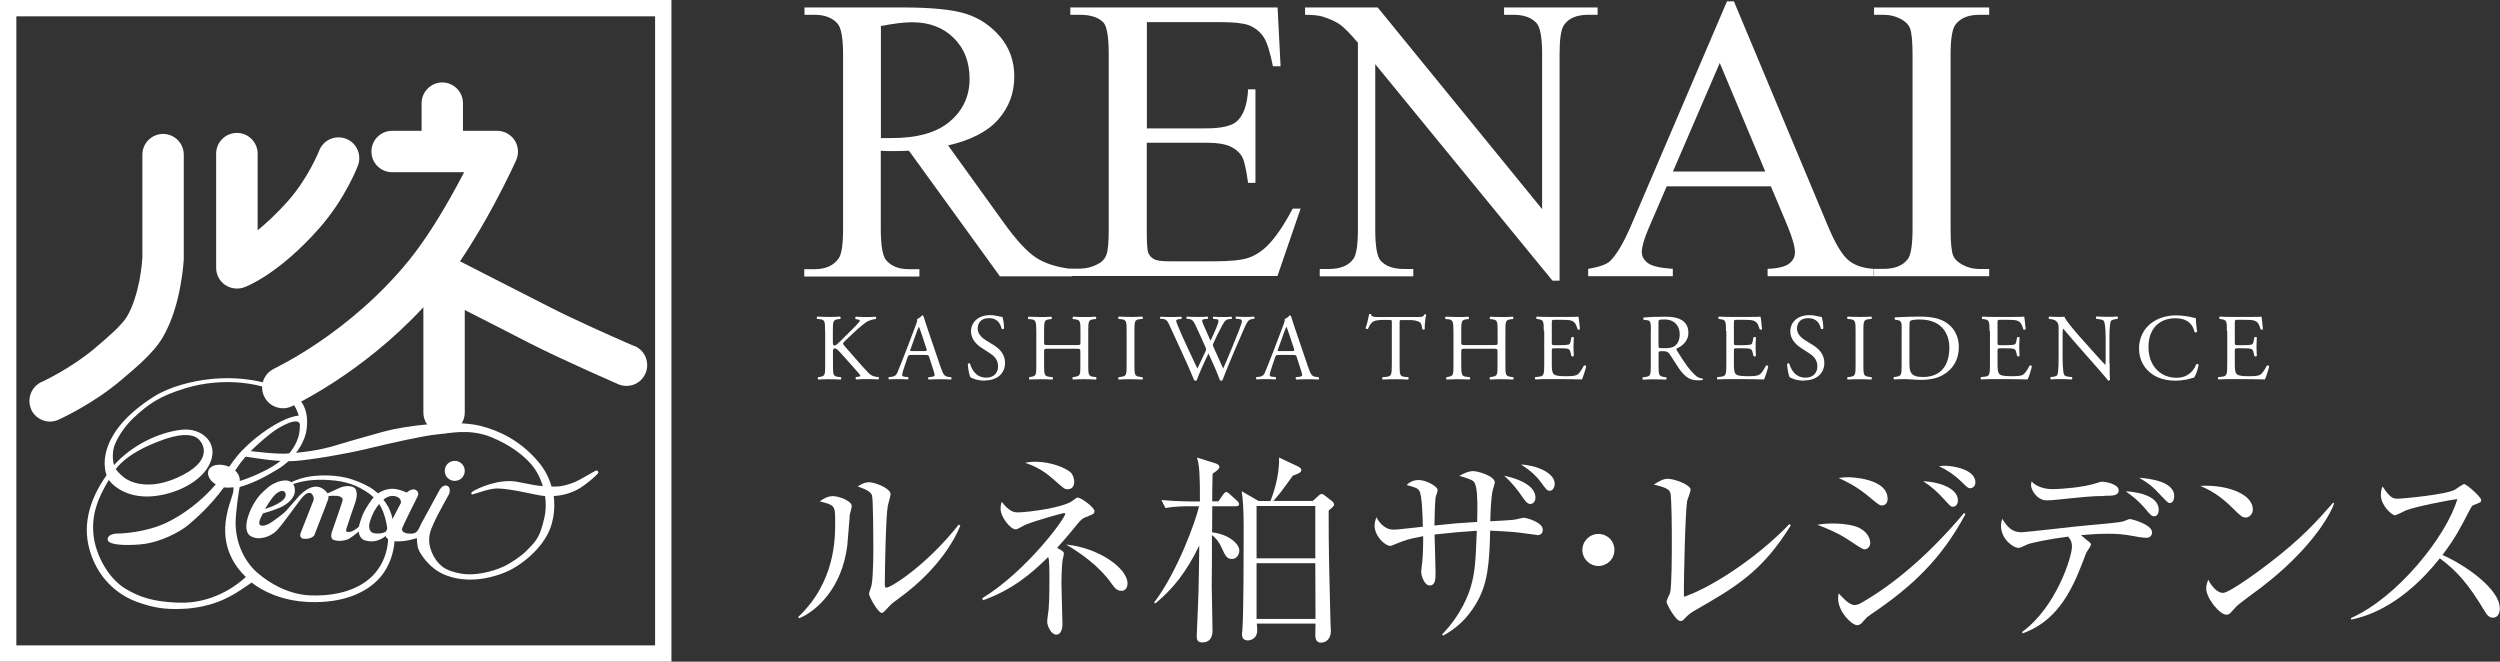 <?xml version="1.0" encoding="UTF-8"?>
<svg id="_レイヤー_2" data-name="レイヤー 2" xmlns="http://www.w3.org/2000/svg" viewBox="0 0 224.74 59.48">
  <rect x="0" y="0" width="224.74" height="59.48" fill="#333333" stroke="none"/>
  <defs>
    <style>
      .cls-1 {
        fill: #fff;
      }
    </style>
  </defs>
  <g id="_レイヤー_4" data-name="レイヤー 4">
    <g>
      <g>
        <path class="cls-1" d="M96.34,24.84h-6.45l-8.18-11.29c-.6.03-1.1.03-1.48.03-.16,0-.32,0-.5,0-.17,0-.36-.02-.55-.03v7.03c0,1.52.17,2.47.5,2.83.45.52,1.13.79,2.03.79h.94v.66h-10.35v-.66h.91c1.02,0,1.75-.33,2.2-1,.25-.37.38-1.24.38-2.62V4.95c0-1.52-.17-2.47-.5-2.83-.46-.52-1.15-.79-2.06-.79h-.91v-.66h8.8c2.56,0,4.46.18,5.68.56,1.22.38,2.25,1.07,3.1,2.06.85,1.01,1.28,2.2,1.28,3.59,0,1.49-.48,2.77-1.45,3.87-.97,1.09-2.47,1.86-4.5,2.32l4.99,6.93c1.14,1.59,2.12,2.65,2.94,3.18.82.52,1.89.86,3.21,1v.66h-.02ZM79.19,12.41c.23,0,.42,0,.59,0,.17,0,.31,0,.41,0,2.3,0,4.04-.5,5.21-1.5,1.17-1,1.76-2.27,1.76-3.81s-.47-2.74-1.42-3.68c-.94-.94-2.2-1.42-3.75-1.42-.69,0-1.62.11-2.8.34v10.05Z"/>
        <path class="cls-1" d="M103.1,1.99v9.55h5.31c1.38,0,2.3-.21,2.76-.62.62-.54.96-1.5,1.03-2.89h.66v8.41h-.66c-.17-1.17-.33-1.93-.5-2.27-.21-.42-.57-.74-1.05-.98-.49-.24-1.23-.36-2.25-.36h-5.31v7.96c0,1.07.04,1.72.14,1.95.1.23.26.42.5.55.24.14.69.2,1.36.2h4.1c1.36,0,2.36-.1,2.97-.29.61-.19,1.22-.57,1.78-1.12.73-.73,1.49-1.85,2.27-3.33h.71l-2.08,6.06h-18.63v-.66h.86c.57,0,1.11-.14,1.62-.41.38-.19.64-.47.78-.86.14-.38.2-1.15.2-2.34V4.87c0-1.53-.16-2.48-.46-2.83-.43-.47-1.14-.71-2.13-.71h-.86v-.66h18.63l.27,5.29h-.69c-.25-1.27-.52-2.14-.83-2.62-.31-.47-.75-.84-1.35-1.08-.47-.17-1.31-.27-2.51-.27h-6.64Z"/>
        <path class="cls-1" d="M117.29.67h6.56l14.78,18.13V4.86c0-1.49-.17-2.41-.5-2.78-.44-.5-1.14-.75-2.08-.75h-.84v-.66h8.41v.66h-.86c-1.02,0-1.75.31-2.17.93-.26.38-.39,1.25-.39,2.6v20.37h-.64l-15.93-19.46v14.88c0,1.49.16,2.41.48,2.78.45.5,1.15.75,2.08.75h.86v.66h-8.41v-.66h.84c1.03,0,1.77-.31,2.2-.93.26-.38.39-1.25.39-2.6V3.84c-.7-.82-1.23-1.36-1.59-1.62-.36-.26-.89-.51-1.59-.73-.34-.1-.87-.16-1.57-.16v-.66h-.03Z"/>
        <path class="cls-1" d="M159.18,16.75h-9.35l-1.64,3.81c-.4.94-.6,1.64-.6,2.1,0,.37.17.69.52.97.35.28,1.11.46,2.27.54v.66h-7.61v-.66c1.01-.17,1.66-.41,1.96-.69.6-.57,1.28-1.73,2.01-3.47L155.25.12h.62l8.41,20.1c.67,1.62,1.29,2.66,1.85,3.14.55.48,1.32.75,2.31.81v.66h-9.54v-.66c.96-.04,1.61-.21,1.95-.48s.51-.6.51-1c0-.52-.24-1.35-.71-2.48l-1.46-3.47h0ZM158.69,15.42l-4.09-9.76-4.21,9.76h8.3,0Z"/>
        <path class="cls-1" d="M178.82,24.17v.66h-10.35v-.66h.86c1,0,1.72-.29,2.17-.87.29-.38.43-1.29.43-2.75V4.95c0-1.22-.08-2.03-.23-2.42-.12-.3-.36-.55-.73-.77-.52-.29-1.07-.43-1.64-.43h-.86v-.66h10.35v.66h-.87c-.99,0-1.71.29-2.15.87-.3.38-.45,1.29-.45,2.75v15.61c0,1.22.08,2.03.23,2.42.12.3.37.55.75.77.51.29,1.05.43,1.62.43h.87,0Z"/>
      </g>
      <g>
        <path class="cls-1" d="M60.36,59.48H0V0h60.36v59.48ZM1.47,58.02h57.42V1.47H1.47v56.55Z"/>
        <path class="cls-1" d="M2.81,36.8c-.42-.94,0-2.05.94-2.47h.02s.04-.03.08-.04c.07-.03.18-.09.32-.16.28-.14.69-.36,1.17-.63.95-.54,2.19-1.34,3.25-2.25.53-.45,1.14-.97,1.68-1.48.53-.51.99-1.02,1.16-1.34.52-.87.89-2.13,1.1-3.2.2-1.04.26-1.9.27-2.08v-9.25c0-1.02.83-1.86,1.86-1.86s1.86.84,1.86,1.86v9.37c0,.06-.05,1.06-.3,2.41-.25,1.36-.68,3.08-1.59,4.65-.51.85-1.16,1.52-1.81,2.15-.66.62-1.32,1.17-1.81,1.59-2.65,2.28-5.66,3.61-5.75,3.66-.25.11-.51.17-.76.17-.72,0-1.39-.41-1.71-1.1"/>
        <path class="cls-1" d="M20.23,25.61c-.5-.35-.8-.92-.8-1.53v-10.27c0-1.03.84-1.86,1.87-1.86s1.86.84,1.86,1.86v6.89c.78-.63,1.71-1.49,2.73-2.63,1.78-2.01,2.76-4.41,2.8-4.52h0c.37-.97,1.44-1.44,2.41-1.08.96.37,1.44,1.44,1.08,2.41-.05.11-1.12,2.97-3.5,5.66-3.6,4.07-6.48,5.21-6.74,5.29-.21.08-.43.11-.65.11-.38,0-.74-.11-1.07-.34"/>
        <path class="cls-1" d="M57.04,31.12s-.29-.12-.78-.34c-1.46-.64-4.72-2.08-6.99-3.25-1.3-.66-3.6-1.84-5.57-2.84-.89-.45-1.71-.87-2.35-1.2,1.18-1.74,2.23-3.56,3.07-5.12,1.21-2.25,1.97-3.94,1.98-3.97.26-.58.21-1.25-.13-1.78-.34-.53-.94-.86-1.57-.86h-3.08v-2.48c0-1.03-.84-1.87-1.86-1.87s-1.86.84-1.86,1.87v2.48h-2.65c-1.03,0-1.86.83-1.86,1.86s.83,1.86,1.86,1.86h6.47c-.24.47-.51.98-.8,1.5-1.12,2.06-2.61,4.51-4.13,6.39-2.68,3.31-5.75,5.78-8.14,7.4-1.19.81-2.21,1.41-2.93,1.8-.36.2-.64.34-.82.44-.1.05-.17.08-.21.1-.02,0-.03.02-.04.03h0c-.94.44-1.35,1.54-.91,2.48.31.68.99,1.08,1.7,1.08.26,0,.52-.05.78-.17.12-.07,6.24-2.87,11.84-8.91v9.46c0,1.03.83,1.86,1.86,1.86s1.86-.83,1.86-1.86v-9.21c2.02,1.02,4.45,2.27,5.81,2.97,3.23,1.64,7.97,3.68,7.99,3.7.24.1.49.15.74.15.73,0,1.41-.42,1.71-1.13.4-.94-.03-2.05-.97-2.45"/>
        <path class="cls-1" d="M41.78,42.33c0,.5-.4.9-.9.9s-.9-.4-.9-.9.4-.9.9-.9.9.4.9.9"/>
        <path class="cls-1" d="M53.8,42.48c-.02.15-1.2,1.16-1.84,1.5-.69.37-1.39.57-2.18.61.14,1.1-.03,2.15-.33,2.95-.69,1.77-2.64,3.38-4.16,3.96-2.11.82-3.94.73-5.31.17-1.37-.56-2.2-1.85-2.38-2.34-.11-.3-.13-.96-.13-.96,0,0-.89.32-1.8.3-.91-.03-1.01-.49-1.01-.49,0,0-.73.73-1.85.4-.54-.16-.56-.8-.56-.8,0,0-.45.39-.84.63-.28.17-.94.31-1.43.12-.34-.13-.15-.7-.15-.7,0,0,.92-2.62.95-2.78.03-.11.09-.29-.24-.42-.33-.13-1.02-.03-1.02-.03,0,0,.04.1-.03.31-.08.22-.25.67-.25.67l-.99,2.55s-.24.36-.94.3c-.45-.03-.29-.5-.29-.5,0,0,1.07-2.71,1.16-2.95.09-.24-.1-.61-.27-.66-.17-.04-.38,0-.7.35-.32.35-1.82,2.51-2.35,3.04-.53.53-1.59.93-2.33.48-.92-.55-.03-2.75.89-3.75,0,0,.36-.38.79-.72.34-.26.9-.51,1.4-.53.39-.02.9.17.9.91,0,.68-.66,1.24-1.41,1.56-.62.26-1.45.49-1.45.49,0,0-.47.73-.31,1,.13.22.62.07.92-.11.24-.15,1.11-.75,1.47-1.13.35-.38.92-1.08,1.18-1.35.26-.26.9-.87,1.6-.81.57.05.94.6.94.6,0,0,.55-.23.94-.43.38-.2.96-.32,1.39-.12.46.23.26,1.08.16,1.36-.12.32-.72,2.09-.79,2.34-.06.24-.09.34.26.32.36-.02.85-.47.85-.47,0,0,.19-.86.53-1.45.2-.36.63-1.06.94-1.34.53-.48,1.08-.59,1.44-.62.56-.05,1.4.34,1.4.34,0,0,.45-.45.83-.22.38.22.1.65.1.65,0,0-1.34,2.64-1.36,2.84-.03.2.16.39.65.42s.62-.13.62-.13c0,0,.12-.08.25-.33.07-.13.21-.44.21-.44l1.6-2.94s.31-.66.77-.44c.32.17.14.7.14.7,0,0-1.18,2.13-1.31,2.47s-.53.94-.49,1.82c.03.57.35,1.58,1.15,2.23.44.36,1.11.55,1.73.66,1.13.2,2.7-.12,3.83-.65.63-.29,1.58-.95,1.97-1.34.99-.99,1.27-1.28,1.67-3.02.16-.67.16-1.35.07-1.97-.07,0-.14,0-.21-.02-.59-.05-2.73-.63-4.07-.66-.68-.02-2.06.5-2.22.53-.15.03-.15-.05-.11-.17.03-.11,1.83-1.08,3.55-1.02.68.02,1.75.37,2.86.45-.19-.62-.46-1.17-.77-1.61-.73-1.04-2.2-2.12-3.89-2.8-1.96-.79-3.74-.33-4.84-.24-1.08.09-4.28.8-6.36,1.31-2.02.48-4.95.97-6.44,1.08-1.49.11-3.63-.28-4.16-.35-.53-.06-.61-.19-.61-.19,0,0-.06-.25.03-.38.09-.13.32,0,.63.02.31.02,2.53.33,3.63.22,1.11-.11,2.47-.2,4.32-.77,1.5-.46,2.36-.68,4.19-1.2,1.76-.49,6.28-1.1,8.64-.51,1.59.4,3.54,1.24,5.23,3.24.59.7.97,1.46,1.18,2.22h.43c.59-.02,1.23-.22,1.7-.42.46-.2,1.66-.93,1.82-1,.15-.06.25,0,.24.15M24.52,45.5c.25-.11.76-.35,1.01-.64.15-.18.24-.46.04-.66-.2-.2-.7.06-1.03.48-.38.48-.71,1.07-.71,1.07,0,0,.28-.08.69-.25ZM36,44.93c-.1-.23-.49-.4-.9-.33-.68.11-1.22.94-1.47,1.37-.2.37-.42.98-.44,1.2-.04.37.09.71.46.77.7.1,1.04-.15,1.04-.15l1.35-2.58s.02-.13-.04-.27h0Z"/>
        <path class="cls-1" d="M34.93,45.61c-.76-1.31-1.53-1.92-3.33-2.53-1.03-.35-3.07-.55-4.69-.02-.87.28-1.81.87-1.81.87l.39.04s1.17-1,4.04-.82c1.64.1,2.6.49,3.62,1.2,1.3.91,1.59,2.34,1.73,3.67.07.62-.04,2.9-2.05,4.3-1.34.94-3.19,1.29-5,1.2-1.92-.1-3.59-1.08-4.67-2.01-1.11-.95-1.97-2.58-1.98-4.48,0-1.03.34-3.25.37-3.25,1.09-.31,2.14-.81,3.49-1.64,1.27-.79,2.34-2.2,2.52-3.53.24-1.78-.48-2.68-1.08-3.08-1.5-1.01-4.47-1.83-7.75-1.43-1.47.17-3.46.64-4.94,1.58-4.76,3.04-4.59,6-4.21,7.04-1.29,1.82-2.27,4.18-1.51,6.77.87,2.95,3.02,4.18,4.27,4.63,1.58.56,2.54.66,3.91.62,1.44-.03,2.8-.38,3.75-.8.83-.37,1.33-.67,2.62-1.57.95.75,2.68,1.65,5.16,1.75,3.18.12,4.99-.92,5.89-1.71,1.22-1.07,1.62-2.43,1.76-3.38.17-1.15-.12-2.74-.49-3.38M26.89,39c-.19.91-.73,1.67-1.28,2.13-.85.71-1.52,1.04-1.96,1.26-1.2.6-2.1.85-2.1.85,0,0,.08-.49-.41-.94.24-.36.48-.71.76-1.04.68-.81,1.51-1.56,2.43-2.29.79-.63,2.48-1.54,2.63-.83,0,.3-.02.59-.07.87h0ZM16.06,54.18c-2.26-.08-3.51-.49-4.77-1.25-.52-.31-1.13-.85-1.65-1.61-.6-.87-1.09-2.03-1.22-3.11-.22-1.89.32-3.32,1.36-5.07.52.73,1.89,1.66,3.97,1.47,2.13-.2,4.43-1.33,5.15-3.02.77-1.78-.75-3.15-2.55-2.96-2.13.23-4.51,1.42-6.1,3.18-.13-.39-.18-1.22.07-1.84.39-.96,1.07-1.81,1.64-2.36,1.39-1.31,2.42-2.01,4.71-2.71,3.4-1.04,7.21-.52,9.07.81.59.43.94,1.02,1.11,1.65-.82.07-2.25.71-3.93,2.07-.62.51-1.28,1.17-1.58,1.54-.24.3-.49.63-.74.99-.66-.29-1.45-.24-1.77.16-.23.29-.22.95.57,1.42-1.29,1.5-2.9,2.72-4.46,3.46-1.77.83-3.84.96-4.3.96s-1.02.14-.96.57c.07.56,2.28.52,3.42.35,1.36-.22,2.98-.98,3.85-1.71.69-.59,1.92-1.65,3.18-3.36.25.04.55.03.86,0,0,.02,0,.04,0,.07.04.53-.34,1.06-.62,2.48-.57,2.9.86,4.66,1.73,5.51-.89.82-3.04,2.41-6.04,2.31ZM10.41,42.16c1.08-1.37,2.92-2.12,3.93-2.51,1.7-.66,2.85-.7,3.45-.22.5.4,1.49,2.02-1.85,3.51-2.26,1.01-3.98.62-4.82-.04-.46-.37-.66-.66-.72-.73h0Z"/>
      </g>
      <g>
        <path class="cls-1" d="M74.17,29.76c0-.89-.02-1.03-.51-1.07l-.21-.02c-.05-.03-.03-.19.02-.21.42.02.69.03,1.07.03.33,0,.62,0,.98-.03.05.03.07.18.02.21l-.16.02c-.49.05-.51.18-.51,1.07v.98c0,.16.02.32.11.32.08,0,.18-.05.24-.09.12-.1.34-.32.43-.41l.92-.91c.16-.15.58-.59.66-.7.04-.06.06-.1.06-.14s-.03-.06-.14-.08l-.23-.05c-.06-.06-.05-.17.02-.21.3.02.64.03.93.03s.59,0,.84-.03c.06.04.07.16.02.21-.22.02-.55.1-.79.24s-.71.53-1.19.98l-.76.72c-.12.12-.2.2-.2.26,0,.06.05.13.16.26.81.92,1.46,1.69,2.12,2.38.2.2.39.31.68.35l.23.03c.06.04.04.19-.02.21-.22-.02-.55-.03-.95-.03-.35,0-.64,0-1.04.03-.06-.02-.08-.16-.03-.21l.2-.03c.12-.02.2-.04.2-.08,0-.05-.06-.12-.12-.2-.16-.2-.38-.43-.7-.8l-.68-.76c-.48-.54-.62-.71-.82-.71-.13,0-.14.11-.14.41v1.09c0,.89.02,1.01.49,1.06l.23.03c.05.03.03.19-.02.21-.42-.02-.7-.03-1.04-.03-.35,0-.64,0-.98.03-.05-.03-.07-.15-.02-.21l.17-.03c.45-.07.47-.17.47-1.06v-3.05Z"/>
        <path class="cls-1" d="M83.54,32.12c-.06-.19-.09-.21-.35-.21h-1.28c-.21,0-.26.03-.32.2l-.3.89c-.13.38-.19.61-.19.7,0,.1.04.15.25.17l.28.03c.06.04.06.18-.02.21-.22-.02-.48-.02-.88-.03-.28,0-.59.02-.81.03-.05-.03-.07-.17-.02-.21l.28-.03c.2-.02.39-.11.51-.42.15-.39.39-.94.75-1.89l.87-2.29c.12-.31.17-.47.14-.6.2-.06.35-.21.44-.32.05,0,.11.02.13.08.11.37.25.76.37,1.14l1.16,3.41c.25.73.36.86.72.9l.23.03c.06.04.04.18,0,.21-.35-.02-.64-.03-1.03-.03-.41,0-.73.02-.98.03-.07-.03-.08-.17-.02-.21l.25-.03c.18-.02.3-.07.3-.15,0-.09-.04-.25-.11-.45l-.37-1.15ZM81.86,31.36c-.07.2-.06.2.18.2h1.04c.25,0,.26-.03.19-.26l-.46-1.38c-.07-.2-.14-.43-.2-.53h-.02s-.11.25-.2.5l-.53,1.48Z"/>
        <path class="cls-1" d="M88.55,34.22c-.71,0-1.16-.22-1.32-.31-.1-.19-.21-.79-.23-1.19.04-.06.17-.08.2-.03.13.43.48,1.26,1.46,1.26.71,0,1.06-.47,1.06-.98,0-.37-.08-.79-.7-1.19l-.81-.53c-.42-.28-.92-.76-.92-1.46,0-.81.63-1.46,1.73-1.46.26,0,.57.05.79.11.11.03.23.05.3.05.08.2.15.68.15,1.04-.03.05-.17.08-.21.03-.11-.41-.34-.96-1.15-.96s-1.01.55-1.01.94c0,.49.41.85.72,1.04l.68.42c.54.33,1.06.82,1.06,1.63,0,.93-.7,1.57-1.81,1.57Z"/>
        <path class="cls-1" d="M94.28,31.35c-.41,0-.42.02-.42.27v1.2c0,.89.04,1.01.52,1.06l.25.03c.05.03.03.19-.02.21-.46-.02-.75-.03-1.08-.03-.37,0-.65.02-.98.03-.05-.03-.07-.16-.02-.21l.14-.03c.48-.08.49-.17.49-1.06v-3.05c0-.89-.06-1.04-.5-1.07l-.22-.02c-.05-.03-.03-.19.02-.21.42,0,.7.03,1.07.03.33,0,.62,0,.98-.03.05.03.07.18.02.21l-.16.02c-.49.05-.51.18-.51,1.07v.98c0,.26.02.27.42.27h2.43c.41,0,.42,0,.42-.27v-.98c0-.89-.02-1.02-.52-1.07l-.16-.02c-.05-.03-.03-.19.02-.21.39.02.68.03,1.03.03s.62,0,1-.03c.05.03.07.18.02.21l-.18.02c-.49.05-.51.18-.51,1.07v3.05c0,.89.02,1,.51,1.06l.2.03c.05.03.03.19-.02.21-.41-.02-.7-.03-1.03-.03-.35,0-.65,0-1.03.03-.05-.03-.07-.16-.02-.21l.16-.03c.52-.08.52-.17.52-1.06v-1.2c0-.25-.02-.27-.42-.27h-2.43Z"/>
        <path class="cls-1" d="M101.28,29.78c0-.9-.02-1.04-.52-1.09l-.21-.02c-.05-.03-.03-.19.02-.21.42.02.71.03,1.07.03s.63,0,1.05-.03c.05.03.07.18.02.21l-.21.02c-.5.04-.52.19-.52,1.09v3.02c0,.9.02,1.02.52,1.08l.21.03c.05.03.03.19-.02.21-.42-.02-.71-.03-1.05-.03-.36,0-.64,0-1.07.03-.05-.03-.07-.16-.02-.21l.21-.03c.5-.06.52-.18.52-1.08v-3.02Z"/>
        <path class="cls-1" d="M104.31,28.67c-.05-.05-.04-.17.03-.2.23.02.61.03.87.03.24,0,.67,0,.97-.03.08.03.07.14.02.2l-.19.02c-.18.02-.28.07-.28.14,0,.1.18.53.44,1.14.47,1.06.98,2.12,1.47,3.16.2-.42.43-.9.65-1.37.08-.16.14-.31.14-.35s-.03-.12-.07-.22c-.3-.68-.61-1.36-.93-2.04-.13-.26-.25-.44-.54-.47l-.2-.02c-.06-.07-.05-.17.02-.2.25.02.57.03.91.03.42,0,.74,0,.93-.03.06.03.07.14.02.2l-.22.02c-.33.03-.34.08-.18.47.18.42.42.95.65,1.48.16-.33.31-.65.5-1.11.31-.72.26-.81,0-.83l-.25-.02c-.06-.08-.04-.18.02-.2.23.02.48.03.8.03.28,0,.62,0,.81-.03.06.03.07.14.02.2l-.25.02c-.36.03-.51.41-.7.76-.18.31-.54,1.05-.66,1.35-.04.08-.08.17-.08.2s.02.1.06.2c.29.65.58,1.29.87,1.93.26-.59.52-1.19.76-1.79.17-.41.62-1.54.68-1.69.11-.31.25-.67.25-.77,0-.12-.1-.19-.28-.2l-.25-.02c-.07-.08-.06-.17,0-.2.32.02.55.03.81.03.32,0,.57,0,.79-.03.07.03.08.14.02.2l-.16.02c-.42.04-.5.3-1.01,1.48l-.62,1.43c-.37.87-.71,1.7-1.06,2.6-.03.02-.06.03-.1.03s-.08,0-.12-.03c-.27-.76-.76-1.82-1.03-2.41-.31.62-.81,1.71-1.06,2.41-.03.02-.06.03-.1.03s-.08,0-.13-.03c-.14-.36-.47-1.12-.58-1.37-.54-1.18-1.07-2.36-1.62-3.54-.16-.35-.26-.58-.62-.61l-.2-.02Z"/>
        <path class="cls-1" d="M116.58,32.12c-.06-.19-.09-.21-.35-.21h-1.28c-.21,0-.26.03-.32.2l-.3.89c-.13.38-.19.61-.19.7,0,.1.04.15.25.17l.28.03c.06.04.06.18-.02.21-.22-.02-.48-.02-.88-.03-.28,0-.58.02-.81.03-.05-.03-.07-.17-.02-.21l.28-.03c.2-.02.39-.11.51-.42.15-.39.39-.94.75-1.89l.87-2.29c.12-.31.17-.47.14-.6.2-.06.35-.21.44-.32.05,0,.11.02.13.08.11.37.25.76.37,1.14l1.16,3.41c.25.73.36.86.72.9l.23.03c.06.04.04.18,0,.21-.35-.02-.65-.03-1.03-.03-.41,0-.73.02-.98.03-.07-.03-.08-.17-.02-.21l.25-.03c.18-.02.3-.07.3-.15,0-.09-.04-.25-.11-.45l-.37-1.15ZM114.9,31.36c-.07.2-.06.2.18.2h1.04c.25,0,.26-.03.19-.26l-.46-1.38c-.07-.2-.14-.43-.2-.53h-.02s-.11.25-.2.5l-.53,1.48Z"/>
        <path class="cls-1" d="M125.82,32.82c0,.89.02,1.02.51,1.06l.27.03c.05.03.03.19-.02.21-.48-.02-.77-.03-1.11-.03s-.64,0-1.18.03c-.05-.03-.07-.17,0-.21l.3-.03c.48-.04.53-.17.53-1.06v-3.79c0-.26,0-.27-.25-.27h-.47c-.37,0-.83.02-1.04.21-.2.19-.29.37-.38.59-.07.05-.19,0-.22-.06.14-.38.26-.92.32-1.26.03-.02.14-.03.16,0,.05.27.33.26.72.26h3.44c.46,0,.54-.02.66-.24.04-.02.14,0,.15.03-.09.35-.15,1.04-.13,1.29-.03.07-.18.07-.22.02-.03-.21-.08-.53-.21-.62-.2-.14-.52-.21-.98-.21h-.6c-.25,0-.25,0-.25.29v3.78Z"/>
        <path class="cls-1" d="M131.78,31.35c-.41,0-.42.02-.42.27v1.2c0,.89.04,1.01.52,1.06l.25.03c.05.03.03.19-.02.21-.46-.02-.75-.03-1.08-.03-.37,0-.65.02-.98.03-.05-.03-.07-.16-.02-.21l.14-.03c.48-.08.49-.17.49-1.06v-3.05c0-.89-.06-1.04-.5-1.07l-.22-.02c-.05-.03-.03-.19.02-.21.42,0,.7.03,1.07.03.33,0,.62,0,.98-.03.05.03.07.18.02.21l-.16.02c-.49.05-.51.18-.51,1.07v.98c0,.26.02.27.42.27h2.43c.41,0,.42,0,.42-.27v-.98c0-.89-.02-1.02-.52-1.07l-.16-.02c-.05-.03-.03-.19.02-.21.39.02.68.03,1.03.03s.62,0,1-.03c.05.03.07.18.02.21l-.18.02c-.49.05-.51.18-.51,1.07v3.05c0,.89.02,1,.51,1.06l.2.03c.05.03.03.19-.02.21-.41-.02-.7-.03-1.03-.03-.35,0-.65,0-1.03.03-.05-.03-.07-.16-.02-.21l.16-.03c.52-.08.52-.17.52-1.06v-1.2c0-.25-.02-.27-.42-.27h-2.43Z"/>
        <path class="cls-1" d="M138.78,29.76c0-.88-.02-1.01-.52-1.07l-.13-.02c-.05-.03-.03-.19.02-.21.36.02.65.03,1,.03h1.59c.54,0,1.04,0,1.15-.03.05.14.1.76.14,1.13-.03.05-.17.07-.21.02-.13-.4-.2-.7-.64-.81-.18-.04-.45-.05-.82-.05h-.61c-.25,0-.25.02-.25.34v1.7c0,.24.03.24.28.24h.49c.36,0,.62-.02.72-.05s.16-.08.2-.3l.07-.35c.04-.05.19-.05.22,0,0,.2-.03.53-.03.86,0,.31.03.63.03.81-.03.06-.18.06-.22,0l-.08-.33c-.03-.15-.09-.28-.26-.32-.12-.03-.32-.04-.65-.04h-.49c-.25,0-.28,0-.28.23v1.2c0,.45.03.74.16.88.1.1.28.2,1.03.2.65,0,.9-.03,1.09-.13.15-.08.38-.38.6-.82.06-.04.18-.02.21.06-.06.3-.27.95-.38,1.18-.76-.02-1.52-.03-2.27-.03h-.76c-.37,0-.65,0-1.15.03-.05-.03-.07-.16-.02-.21l.28-.03c.48-.04.53-.17.53-1.06v-3.05Z"/>
        <path class="cls-1" d="M148.41,29.77c0-.81-.03-.95-.37-.99l-.27-.03c-.06-.04-.06-.18,0-.21.47-.04,1.06-.07,1.89-.07.53,0,1.03.04,1.42.25.41.21.7.59.7,1.19,0,.81-.64,1.25-1.06,1.42-.04.05,0,.14.04.2.68,1.09,1.13,1.77,1.71,2.26.14.13.36.22.59.24.04.02.05.08,0,.12-.08.03-.21.04-.37.04-.72,0-1.15-.21-1.76-1.07-.22-.31-.57-.9-.83-1.28-.13-.19-.26-.27-.6-.27-.38,0-.4,0-.4.19v1.07c0,.89.02.99.51,1.06l.18.03c.05.04.03.19-.02.21-.38-.02-.67-.03-1.01-.03-.36,0-.66,0-1.06.03-.05-.03-.07-.15-.02-.21l.21-.03c.49-.06.51-.17.51-1.06v-3.05ZM149.1,30.98c0,.15,0,.25.03.28.03.03.15.04.58.04.31,0,.63-.03.87-.22.23-.18.42-.48.42-1.05,0-.67-.42-1.31-1.36-1.31-.53,0-.55.03-.55.27v1.99Z"/>
        <path class="cls-1" d="M155.16,29.76c0-.88-.02-1.01-.52-1.07l-.14-.02c-.05-.03-.03-.19.02-.21.37.02.65.03,1,.03h1.59c.54,0,1.04,0,1.15-.03.05.14.1.76.14,1.13-.03.05-.17.07-.21.02-.13-.4-.2-.7-.64-.81-.18-.04-.45-.05-.82-.05h-.61c-.25,0-.25.02-.25.34v1.7c0,.24.03.24.28.24h.49c.36,0,.62-.02.72-.05s.16-.08.2-.3l.07-.35c.04-.05.19-.05.22,0,0,.2-.03.53-.03.86,0,.31.03.63.03.81-.03.06-.18.06-.22,0l-.08-.33c-.03-.15-.09-.28-.26-.32-.12-.03-.32-.04-.65-.04h-.49c-.25,0-.28,0-.28.23v1.2c0,.45.03.74.16.88.1.1.28.2,1.03.2.65,0,.9-.03,1.09-.13.15-.08.38-.38.6-.82.06-.04.18-.02.21.06-.06.3-.27.95-.38,1.18-.76-.02-1.52-.03-2.27-.03h-.76c-.36,0-.65,0-1.15.03-.05-.03-.07-.16-.02-.21l.28-.03c.48-.04.53-.17.53-1.06v-3.05Z"/>
        <path class="cls-1" d="M162.2,34.22c-.71,0-1.16-.22-1.32-.31-.1-.19-.21-.79-.23-1.19.04-.06.17-.08.2-.03.13.43.47,1.26,1.46,1.26.71,0,1.06-.47,1.06-.98,0-.37-.08-.79-.7-1.19l-.81-.53c-.42-.28-.92-.76-.92-1.46,0-.81.63-1.46,1.73-1.46.26,0,.57.05.79.11.11.03.23.05.3.05.08.2.15.68.15,1.04-.03.05-.17.08-.21.03-.11-.41-.34-.96-1.15-.96s-1.01.55-1.01.94c0,.49.41.85.72,1.04l.68.42c.54.33,1.06.82,1.06,1.63,0,.93-.7,1.57-1.81,1.57Z"/>
        <path class="cls-1" d="M166.81,29.78c0-.9-.02-1.04-.52-1.09l-.21-.02c-.05-.03-.03-.19.02-.21.42.02.71.03,1.07.03s.63,0,1.05-.03c.05.03.07.18.02.21l-.21.02c-.5.04-.52.19-.52,1.09v3.02c0,.9.02,1.02.52,1.08l.21.03c.05.03.03.19-.02.21-.42-.02-.71-.03-1.05-.03-.36,0-.64,0-1.07.03-.05-.03-.07-.16-.02-.21l.21-.03c.5-.06.52-.18.52-1.08v-3.02Z"/>
        <path class="cls-1" d="M170.96,29.59c0-.59-.04-.77-.4-.82l-.19-.03c-.07-.04-.08-.18,0-.21.72-.04,1.41-.07,2.13-.07s1.31.05,1.87.25c1.15.42,1.72,1.38,1.72,2.5s-.52,2-1.48,2.53c-.55.3-1.25.41-1.9.41-.54,0-1.09-.07-1.38-.07-.36,0-.66,0-1.06.03-.05-.03-.07-.16-.02-.21l.19-.03c.49-.07.51-.17.51-1.06v-3.22ZM171.65,32.62c0,.45.03.72.17.92.19.26.51.35,1.04.35,1.65,0,2.38-1.08,2.38-2.66,0-.93-.45-2.51-2.67-2.51-.5,0-.77.07-.84.12s-.08.26-.08.64v3.13Z"/>
        <path class="cls-1" d="M178.85,29.76c0-.88-.02-1.01-.52-1.07l-.14-.02c-.05-.03-.03-.19.02-.21.37.02.65.03,1,.03h1.6c.54,0,1.04,0,1.15-.03.05.14.1.76.14,1.13-.03.05-.17.07-.21.02-.13-.4-.2-.7-.64-.81-.18-.04-.45-.05-.82-.05h-.61c-.25,0-.25.02-.25.34v1.7c0,.24.03.24.28.24h.49c.36,0,.62-.02.72-.05.1-.03.16-.08.2-.3l.07-.35c.04-.05.19-.05.22,0,0,.2-.03.53-.03.86,0,.31.03.63.03.81-.03.06-.18.06-.22,0l-.08-.33c-.03-.15-.09-.28-.26-.32-.12-.03-.32-.04-.65-.04h-.49c-.25,0-.28,0-.28.23v1.2c0,.45.03.74.16.88.1.1.28.2,1.03.2.65,0,.9-.03,1.09-.13.15-.08.38-.38.6-.82.06-.04.18-.02.21.06-.06.3-.27.95-.38,1.18-.76-.02-1.52-.03-2.27-.03h-.76c-.36,0-.65,0-1.15.03-.05-.03-.07-.16-.02-.21l.28-.03c.48-.04.53-.17.53-1.06v-3.05Z"/>
        <path class="cls-1" d="M189.65,32.65c0,.25,0,1.26.03,1.48-.02.05-.07.09-.16.09-.1-.14-.35-.44-1.09-1.28l-1.97-2.24c-.23-.26-.81-.96-.98-1.15h-.02c-.03.1-.04.3-.04.55v1.85c0,.4,0,1.5.15,1.76.05.09.22.14.43.16l.26.03c.05.07.04.17-.02.21-.38-.02-.68-.03-.99-.03-.36,0-.59,0-.88.03-.06-.04-.07-.16-.02-.21l.23-.03c.19-.03.33-.08.37-.17.12-.31.11-1.34.11-1.75v-2.45c0-.24,0-.42-.19-.61-.12-.12-.32-.18-.53-.2l-.14-.02c-.05-.05-.05-.18.02-.21.36.03.81.03.96.03.14,0,.28,0,.39-.03.17.43,1.17,1.55,1.45,1.87l.82.92c.59.65,1,1.13,1.4,1.54h.02s.03-.18.03-.36v-1.82c0-.4,0-1.5-.17-1.76-.05-.08-.19-.13-.53-.17l-.14-.02c-.06-.05-.05-.19.02-.21.39.02.68.03,1,.03.37,0,.59,0,.87-.03.07.04.07.16.02.21l-.12.02c-.27.04-.44.11-.48.18-.14.31-.13,1.36-.13,1.75v2.03Z"/>
        <path class="cls-1" d="M193.36,29.07c.62-.48,1.41-.72,2.29-.72.46,0,1.1.09,1.5.2.1.03.16.04.24.03,0,.2.05.73.12,1.25-.04.06-.17.07-.23.02-.13-.58-.51-1.24-1.74-1.24-1.3,0-2.4.82-2.4,2.58s1.13,2.77,2.52,2.77c1.09,0,1.58-.71,1.77-1.21.06-.04.19-.03.22.03-.06.44-.28,1-.41,1.16-.1.02-.2.05-.3.08-.19.07-.8.2-1.34.2-.76,0-1.49-.15-2.11-.57-.68-.47-1.2-1.24-1.2-2.33,0-.94.42-1.75,1.07-2.25Z"/>
        <path class="cls-1" d="M200.19,29.76c0-.88-.02-1.01-.52-1.07l-.14-.02c-.05-.03-.03-.19.02-.21.36.02.65.03,1,.03h1.59c.54,0,1.04,0,1.15-.03.05.14.1.76.14,1.13-.03.05-.17.07-.21.02-.13-.4-.2-.7-.64-.81-.18-.04-.45-.05-.82-.05h-.61c-.25,0-.25.02-.25.34v1.7c0,.24.03.24.28.24h.49c.36,0,.62-.02.72-.05s.16-.08.2-.3l.07-.35c.04-.05.19-.05.22,0,0,.2-.03.53-.03.86,0,.31.03.63.03.81-.03.06-.18.06-.22,0l-.08-.33c-.03-.15-.09-.28-.26-.32-.12-.03-.32-.04-.65-.04h-.49c-.25,0-.28,0-.28.23v1.2c0,.45.03.74.16.88.1.1.28.2,1.03.2.65,0,.9-.03,1.09-.13.15-.08.38-.38.6-.82.06-.04.18-.02.21.06-.06.3-.27.95-.38,1.18-.76-.02-1.52-.03-2.27-.03h-.76c-.37,0-.65,0-1.15.03-.05-.03-.07-.16-.02-.21l.28-.03c.48-.04.53-.17.53-1.06v-3.05Z"/>
      </g>
      <g>
        <path class="cls-1" d="M76.39,46.37c-.04.41-.18,2.27-.22,2.65-.47,3.87-2.79,5.93-4.33,6.56l-.09-.11c3.33-3.14,3.33-7.03,3.33-8.54s-.02-1.5-1.39-1.86c.29-.2.68-.47,1.19-.47.47,0,1.69.4,1.69.9,0,.14-.18.74-.2.86ZM80.77,53.82c-.61.43-.67.5-1.14,1.01-.09.09-.25.27-.36.27-.34,0-1.15-1.48-1.15-1.71,0-.13.22-.67.23-.79.16-.76.16-3.1.16-3.59,0-.67-.02-4-.11-4.43-.07-.32-.43-.56-1.3-.85.23-.14.59-.38,1.01-.38.54,0,1.95.54,1.95,1.08,0,.16-.22.88-.25,1.03-.18.92-.27,5.96-.27,7.06,0,.07,0,.31.13.31.43,0,3.69-2.07,6.52-5.68l.14.11c-1.23,2.96-3.82,5.32-5.57,6.56Z"/>
        <path class="cls-1" d="M97.88,46.39c-.5.16-.63.25-1.01.7-.4.5-.97,1.19-1.84,2.16.56.32.61.36.61.52,0,.09-.09.45-.11.54-.04.23-.11,1.06-.11,2.18,0,.56.09,3.08.09,3.6,0,.13,0,.96-.56.96-.45,0-.81-.76-.81-1.17,0-.18.11-.96.13-1.12.07-.86.07-2.5.07-2.92s0-1.55-.11-1.77c-1.51,1.5-3.26,2.97-5.86,3.89l-.07-.18c4-2.45,7.46-7.19,7.46-7.59,0-.02-.02-.07-.11-.07-.11,0-2.58.68-3.48,1.06-.14.05-.7.41-.85.41-.5,0-1.37-1.14-1.37-1.82,0-.36.05-.5.11-.65.67.85,1.05.94,1.44.94.83,0,4.09-.4,4.94-1.06.31-.23.34-.27.45-.27.27,0,1.5.86,1.5,1.23,0,.18-.11.29-.52.41ZM95.97,43.98c-.25,0-.27,0-1.28-.9-1.08-.97-1.98-1.28-2.54-1.48.31-.05.49-.09.94-.09,1.39,0,2.74.56,3.17.97.23.23.31.65.31.83,0,.34-.16.67-.59.67ZM100.8,53.11c-.42,0-.63-.31-.81-.56-1.24-1.77-2.92-2.85-4.14-3.6,2.99.31,5.51,2.16,5.51,3.5,0,.09-.02.67-.56.67Z"/>
        <path class="cls-1" d="M106.88,45.51c-.31,0-1.24,0-2.11.16l-.36-.72c1.39.13,2.76.13,2.76.13h.7c0-2.43-.04-3.23-.27-3.95l1.59.5c.2.05.43.16.43.36,0,.13-.22.34-.61.59-.02.25-.04,2.09-.04,2.49h.56l.42-.61c.09-.13.2-.23.27-.23.11,0,.22.09.34.2l.65.59c.07.07.18.2.18.29,0,.16-.14.2-.27.2h-2.14c0,.38-.02,2.02-.02,2.34,1.55.2,2.45,1.05,2.45,1.64,0,.34-.22.76-.67.76s-.58-.27-.94-1.05c-.22-.49-.49-.83-.85-1.1,0,.72,0,3.93-.02,4.58,0,.47.07,3.87.07,4.02,0,.32-.07,1.05-.92,1.05-.41,0-.5-.23-.5-.56,0-.14.16-3.5.16-3.95.02-.67.07-3.6.07-4.2-1.17,2.41-2.36,3.89-3.95,5.21l-.11-.09c2.07-2.7,3.75-7.33,4.04-8.65h-.92ZM117.98,45.06l.52-.47c.11-.11.2-.18.31-.18s.18.05.25.11l.65.5c.13.11.22.22.22.34s-.14.25-.49.54c0,3.59.04,5.14.16,9.91,0,.29.04.7.04.88,0,.7-.38,1.08-.9,1.08s-.5-.56-.5-.81c0-.14.02-.77.02-.9h-5.28c.02.25.04.43.04.61,0,.68-.52.9-.85.9-.38,0-.52-.23-.52-.56,0-.09.02-.32.04-.47.11-1.6.11-7.08.11-9.05,0-1.5-.05-2.58-.18-3.33l1.53.88h1.06c.18-.47.83-2.16.77-3.91l1.68.79c.18.09.32.18.32.32,0,.22-.16.31-.76.52-1.15,1.6-1.3,1.77-1.75,2.27h3.51ZM112.96,45.49v4.7h5.28v-4.7h-5.28ZM112.96,50.63v5.01h5.3l-.02-5.01h-5.28Z"/>
        <path class="cls-1" d="M138.16,48.09l-1.75-.23c-.25-.04-1.93-.14-2.45-.16-.07,2.97-.2,4.87-1.35,6.7-.7,1.14-1.59,2.04-2.88,2.74l-.09-.11c1.78-1.84,2.4-3.69,2.56-4.22.4-1.33.45-2.29.56-5.1-1.33.09-2.18.16-3.8.34.02.54.09,3.12.09,3.5,0,.58-.05,1.08-.52,1.08s-.77-.83-.77-1.24c0-.09.07-.68.09-.81.09-.74.09-2.25.09-2.38-1.37.25-1.73.4-2.4.67-.41.18-.47.2-.58.2-.43,0-1.39-.86-1.39-1.82,0-.27.07-.47.16-.76.22.41.7,1.12,1.53,1.12.13,0,.31,0,.63-.04s1.73-.18,2.02-.22c-.02-.63-.05-2.92-.34-3.26-.18-.22-.27-.25-1.12-.49.14-.14.49-.45,1.08-.45.65,0,1.71.56,1.71.92,0,.11-.11.41-.16.54-.09.23-.13,2.47-.13,2.63,1.91-.2,2.13-.22,3.84-.32,0-.29.02-.68.02-1.3,0-.65,0-2.02-.34-2.34-.2-.2-.94-.4-1.28-.5.54-.32.94-.43,1.23-.43.47,0,1.96.45,1.96,1.03,0,.07-.16.59-.18.65-.16.59-.22,2.16-.23,2.83.76-.04,2.11-.11,2.27-.16.07-.02.65-.16.72-.16.25,0,1.73.4,1.73,1.08,0,.36-.22.49-.52.49ZM137.58,45.31c-.29,0-.49-.29-.83-.79-.32-.45-.76-1.06-1.53-1.75.36.07,2.81.58,2.81,1.96,0,.5-.38.58-.45.58ZM139.33,44.12c-.25,0-.31-.09-.87-.85-.22-.31-.77-.92-1.73-1.51,1.32.05,3.03.72,3.03,1.73,0,.38-.23.63-.43.63Z"/>
        <path class="cls-1" d="M143.69,50.88c-.79,0-1.44-.65-1.44-1.44s.65-1.44,1.44-1.44,1.44.61,1.44,1.44-.67,1.44-1.44,1.44Z"/>
        <path class="cls-1" d="M152.21,54.97c-.36.22-.45.31-.83.7-.14.14-.22.16-.31.16-.45,0-1.26-1.57-1.26-1.73,0-.13.29-.68.32-.79.16-.56.16-3.68.16-4.6,0-.68,0-4.04-.14-4.43-.13-.32-.45-.47-1.48-.72.5-.32.87-.52,1.26-.52.54,0,2.05.52,2.05.99,0,.16-.27.85-.31.99-.16.85-.32,6.97-.29,8.63,2.25-.74,6.4-3.33,9.48-6.54l.13.11c-2.59,4.2-4.99,5.57-8.79,7.75Z"/>
        <path class="cls-1" d="M167.63,49.38c-.18,0-.32-.09-1.48-.86-.92-.61-1.86-.99-2.79-1.35.38-.05.76-.11,1.35-.11.18,0,1.73,0,2.5.43.85.47.92,1.15.92,1.3,0,.41-.31.59-.5.59ZM168.12,55.28c-.29.2-.32.23-.63.58-.14.18-.29.34-.54.34-.49,0-1.71-1.21-1.71-2.4,0-.14.02-.25.05-.47.18.2.9,1.06,1.41,1.06.22,0,.42-.07.63-.2,2.94-1.68,6.09-4.34,9.23-8.07l.13.09c-2.16,4.04-4.81,6.54-8.56,9.06ZM169.2,45.44c-.23,0-.32-.07-1.19-.79-1.15-.96-2.05-1.37-2.72-1.68.34-.05.49-.07.83-.07.11,0,3.57.04,3.57,1.95,0,.5-.36.59-.49.59ZM175.58,45.55c-.22,0-.23-.02-.9-.76-.54-.59-1.14-1.12-1.8-1.53,1.13.02,3.13.52,3.13,1.73,0,.4-.25.56-.43.56ZM177.11,43.89c-.2,0-.25-.07-.85-.65-.56-.54-1.21-.99-1.96-1.33.23-.02.36-.04.52-.04.72,0,2.76.31,2.76,1.5,0,.36-.27.52-.47.52Z"/>
        <path class="cls-1" d="M192.91,48.34c-.32,0-.7-.07-1.19-.16-.86-.16-1.46-.2-2.27-.2-1.1,0-2.04.11-2.38.13.14.13.7.58.79.65.04.04.11.11.11.2s-.34.61-.41.7c-.18.49-.65,1.69-.94,2.34-.9,1.98-2.23,4.04-4.81,4.94l-.02-.14c3.06-2.22,4.47-6.76,4.47-7.64,0-.25,0-.49-.34-.92-1.82.23-3.39.58-3.66.7-.59.27-.65.31-.83.31-.42,0-1.55-.76-1.55-2,0-.22.04-.38.11-.61.49.76.88,1.21,1.75,1.21.36,0,5.23-.58,6.2-.65,1.01-.09,2.61-.22,2.96-.34.45-.18.5-.2.61-.2.07,0,1.95.47,1.95,1.19,0,.34-.23.5-.54.5ZM189.16,44.59c-1.03,0-1.75.07-4.13.32-.34.04-.77.07-1.06.07-.78,0-1.39-.86-1.39-1.39,0-.11.04-.23.05-.32.4.49,1.23.7,1.82.7,1.01,0,2.81-.18,3.77-.47.31-.09.63-.2.74-.2.31,0,1.5.22,1.5.77,0,.5-.54.5-1.3.5ZM193.66,46.41c-.23,0-.31-.07-.86-.74-.5-.58-1.08-1.08-1.71-1.5.68.02,2.97.27,2.97,1.66,0,.31-.14.58-.4.58ZM195.05,45.22c-.16,0-.23-.09-.9-.79-.67-.72-.94-.94-1.84-1.48.65.05,3.14.25,3.14,1.64,0,.18-.05.63-.4.63Z"/>
        <path class="cls-1" d="M201.86,46.52c-.31,0-.52-.22-1.1-.79-1.26-1.28-2.27-1.75-2.96-2.05,2.16-.14,4.72.63,4.72,2.13,0,.4-.31.72-.67.72ZM203.42,52.7c-.38.29-2.07,1.51-2.38,1.82-.09.09-.49.54-.58.63-.07.07-.22.11-.31.11-.63,0-1.82-1.51-1.82-2.36,0-.32.11-.59.18-.79.41.81.94,1.19,1.32,1.19.59,0,3.39-2.07,4.16-2.67,2.9-2.22,4.29-3.77,5.75-5.44l.09.05c-.43,1.32-2.45,4.42-6.42,7.46Z"/>
        <path class="cls-1" d="M224.11,55.53c-.38,0-.58-.31-.74-.58-1.44-2.38-2.43-3.57-4.04-4.76-3.21,4.04-6.27,5.17-7.97,5.51l-.02-.14c4.18-1.84,8.58-7.35,9.57-10.7-.69.09-3.68.65-4.65,1.03-.16.07-.83.43-.97.43-.27,0-1.26-.88-1.26-1.82,0-.36.07-.59.16-.77.68,1.08.99,1.1,1.35,1.1.5,0,4.42-.38,5.15-.81.13-.07.68-.5.83-.5.2,0,1.53,1.14,1.53,1.44,0,.2-.13.23-.7.45-.13.05-.14.09-.38.52-.79,1.53-1.24,2.41-2.4,3.96,2.16.96,5.15,3.1,5.15,4.79,0,.49-.2.85-.63.85Z"/>
      </g>
    </g>
  </g>
</svg>